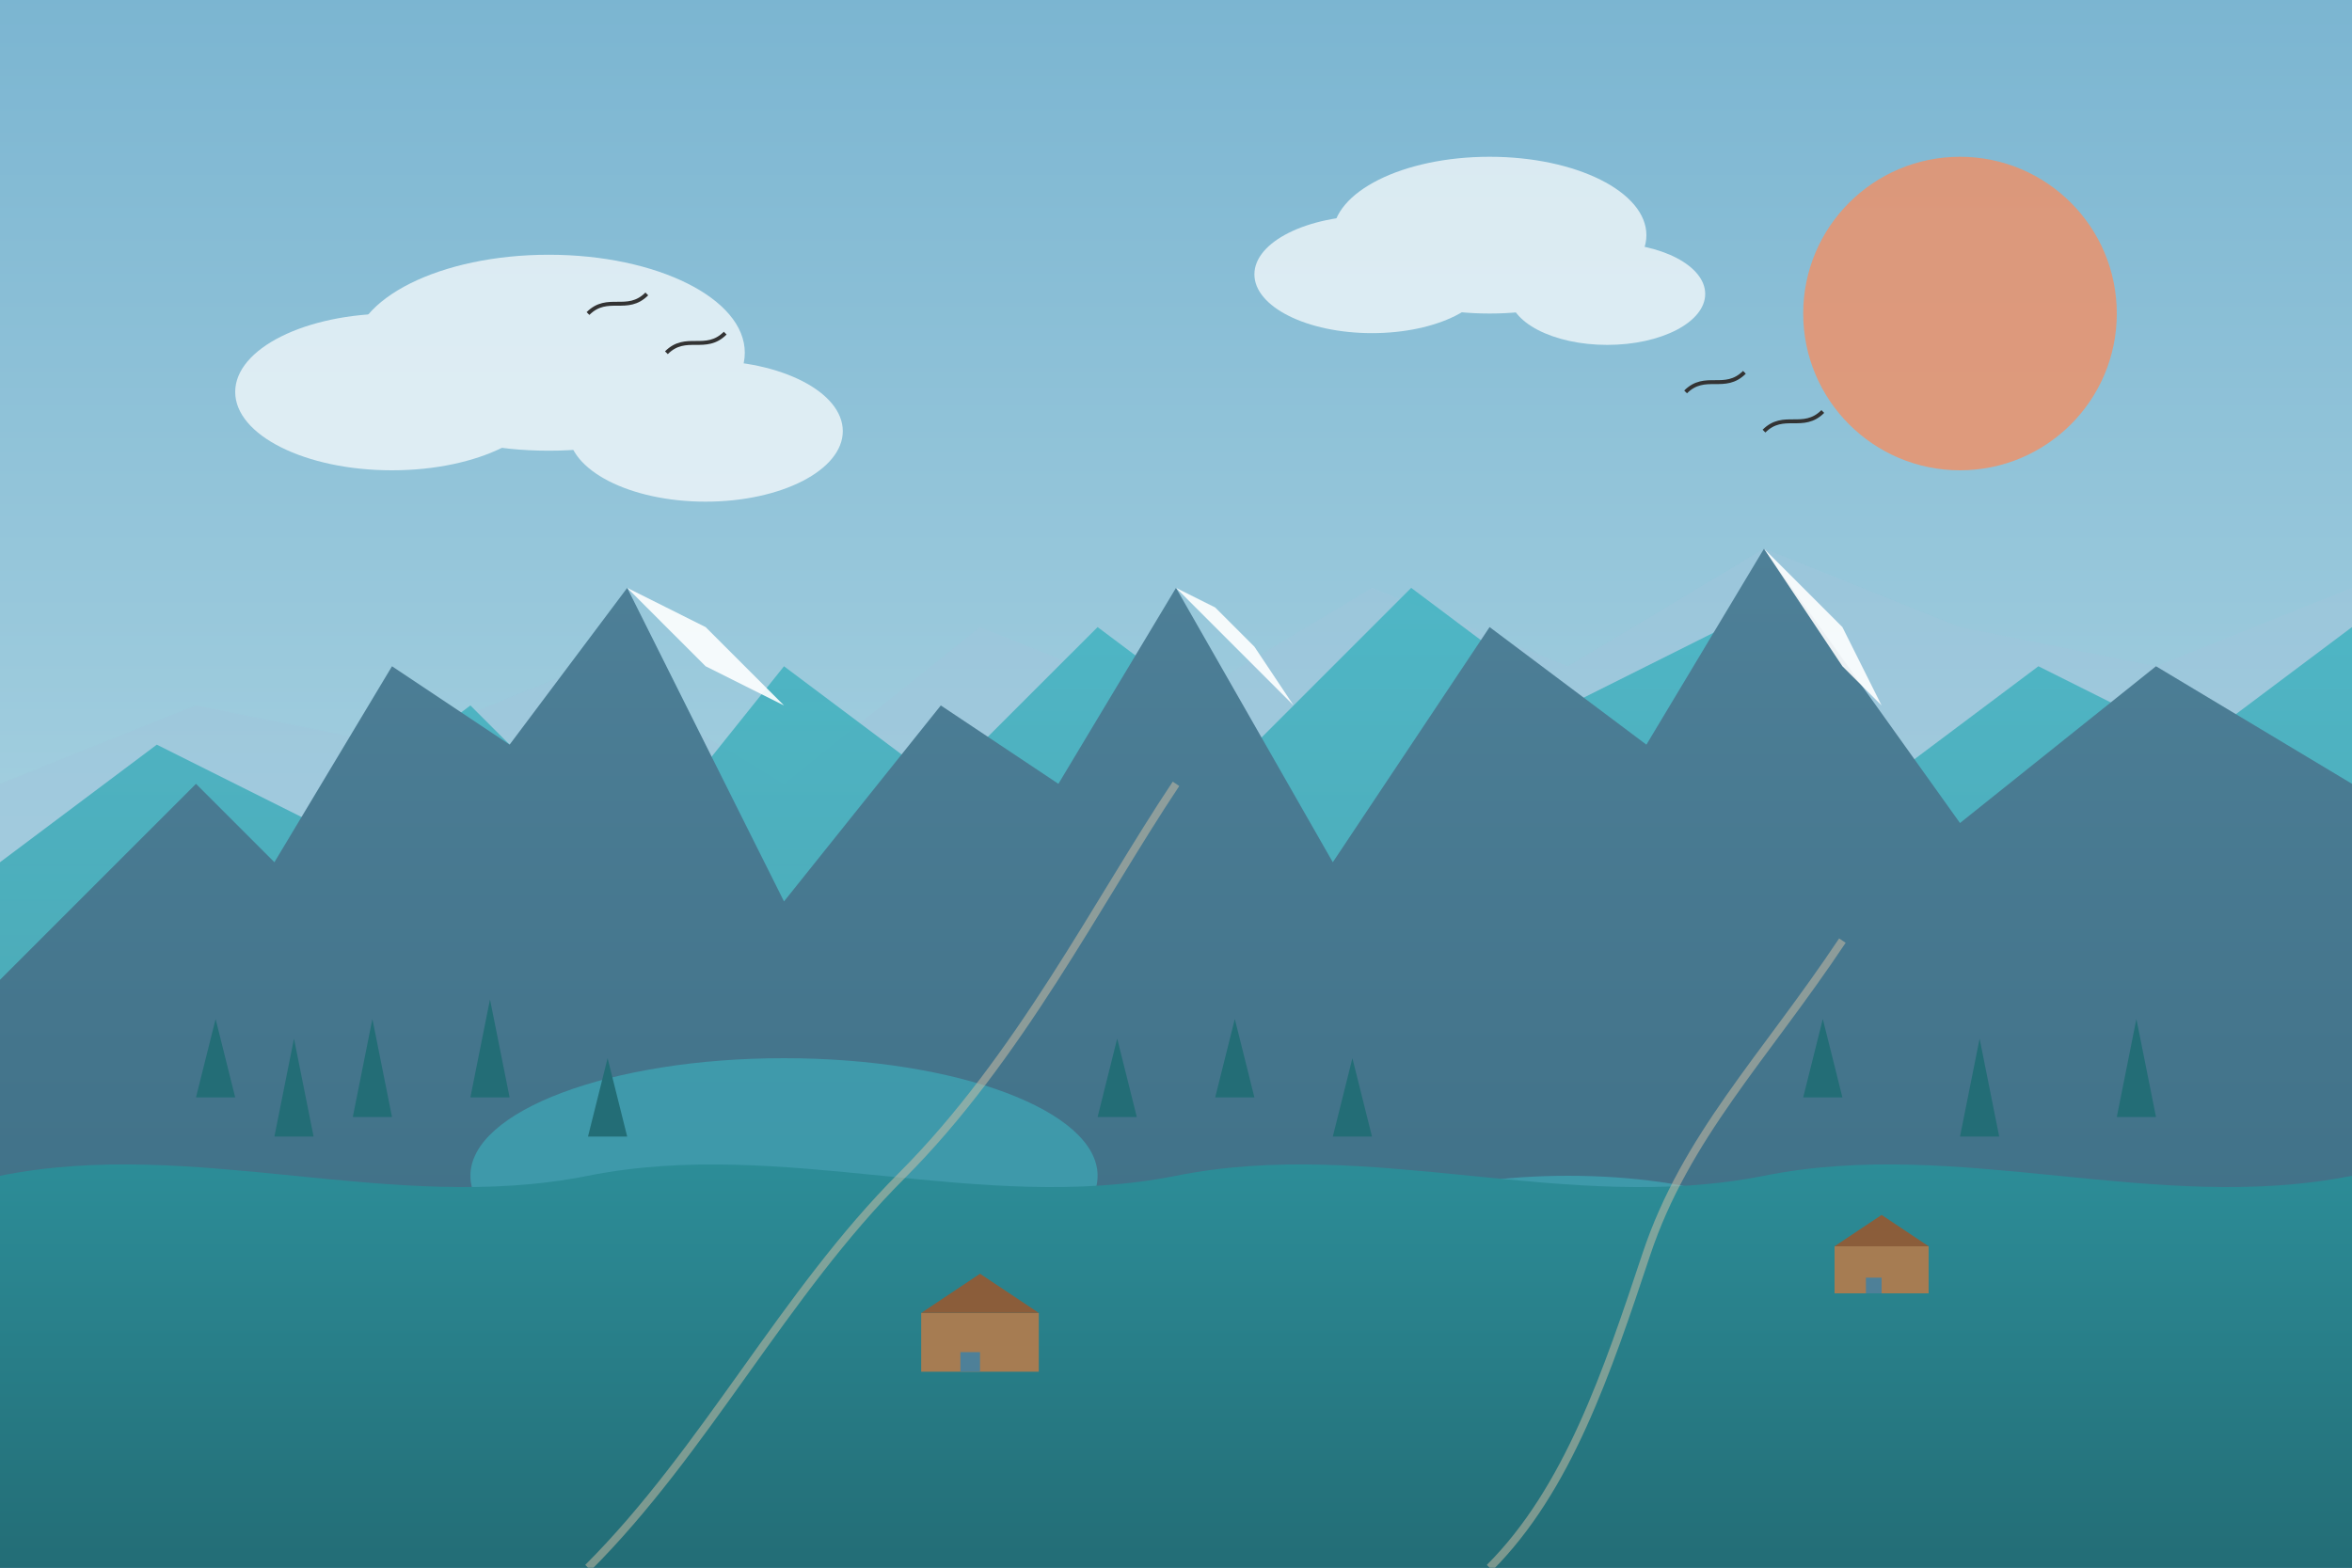 <svg xmlns="http://www.w3.org/2000/svg" width="600" height="400" viewBox="0 0 600 400">
  <rect x="0" y="0" width="600" height="400" fill="#808080" stroke="none"/>
  <defs>
    <linearGradient id="skyGradient" x1="0%" y1="0%" x2="0%" y2="100%">
      <stop offset="0%" stop-color="#7bb5d1" />
      <stop offset="100%" stop-color="#c5e5eb" />
    </linearGradient>
    <linearGradient id="mountainGradient1" x1="0%" y1="0%" x2="0%" y2="100%">
      <stop offset="0%" stop-color="#4e8098" />
      <stop offset="100%" stop-color="#3a6a80" />
    </linearGradient>
    <linearGradient id="mountainGradient2" x1="0%" y1="0%" x2="0%" y2="100%">
      <stop offset="0%" stop-color="#3cb2c0" />
      <stop offset="100%" stop-color="#2d8f9a" />
    </linearGradient>
    <linearGradient id="forestGradient" x1="0%" y1="0%" x2="0%" y2="100%">
      <stop offset="0%" stop-color="#2d8f9a" />
      <stop offset="100%" stop-color="#236d76" />
    </linearGradient>
  </defs>
  
  <!-- Sky -->
  <rect width="600" height="400" fill="url(#skyGradient)" />
  
  <!-- Sun -->
  <circle cx="500" cy="80" r="40" fill="#f19066" opacity="0.8" />
  
  <!-- Clouds -->
  <g fill="#ffffff" opacity="0.7">
    <ellipse cx="100" cy="100" rx="40" ry="20" />
    <ellipse cx="140" cy="90" rx="50" ry="25" />
    <ellipse cx="180" cy="110" rx="35" ry="18" />
    
    <ellipse cx="350" cy="70" rx="30" ry="15" />
    <ellipse cx="380" cy="60" rx="40" ry="20" />
    <ellipse cx="410" cy="75" rx="25" ry="13" />
  </g>
  
  <!-- Far mountains (background) -->
  <path d="M0,200 L50,180 L100,190 L150,170 L200,200 L250,160 L300,180 L350,150 L400,170 L450,140 L500,160 L550,170 L600,150 L600,400 L0,400 Z" fill="#a1c6dd" opacity="0.5" />
  
  <!-- Middle mountains -->
  <path d="M0,220 L40,190 L80,210 L120,180 L160,220 L200,170 L240,200 L280,160 L320,190 L360,150 L400,180 L440,160 L480,200 L520,170 L560,190 L600,160 L600,400 L0,400 Z" fill="url(#mountainGradient2)" opacity="0.8" />
  
  <!-- Main mountains (foreground) -->
  <path d="M0,250 L50,200 L70,220 L100,170 L130,190 L160,150 L200,230 L240,180 L270,200 L300,150 L340,220 L380,160 L420,190 L450,140 L500,210 L550,170 L600,200 L600,400 L0,400 Z" fill="url(#mountainGradient1)" />
  
  <!-- Snow caps -->
  <g fill="#ffffff" opacity="0.9">
    <path d="M160,150 L170,155 L180,160 L190,170 L200,180 L190,175 L180,170 L170,160 L160,150" />
    <path d="M300,150 L310,155 L320,165 L330,180 L320,170 L310,160 L300,150" />
    <path d="M450,140 L460,150 L470,160 L480,180 L470,170 L460,155 L450,140" />
  </g>
  
  <!-- Lakes -->
  <ellipse cx="200" cy="300" rx="80" ry="30" fill="#3cb2c0" opacity="0.6" />
  <ellipse cx="400" cy="320" rx="60" ry="20" fill="#3cb2c0" opacity="0.6" />
  
  <!-- Forest at the foot of the mountains -->
  <g>
    <path d="M0,300 C50,290 100,310 150,300 C200,290 250,310 300,300 C350,290 400,310 450,300 C500,290 550,310 600,300 L600,400 L0,400 Z" fill="url(#forestGradient)" />
    
    <!-- Tree silhouettes -->
    <g fill="#236d76">
      <path d="M50,280 L55,260 L60,280 Z" />
      <path d="M70,290 L75,265 L80,290 Z" />
      <path d="M90,285 L95,260 L100,285 Z" />
      <path d="M120,280 L125,255 L130,280 Z" />
      <path d="M150,290 L155,270 L160,290 Z" />
      <path d="M280,285 L285,265 L290,285 Z" />
      <path d="M310,280 L315,260 L320,280 Z" />
      <path d="M340,290 L345,270 L350,290 Z" />
      <path d="M460,280 L465,260 L470,280 Z" />
      <path d="M500,290 L505,265 L510,290 Z" />
      <path d="M540,285 L545,260 L550,285 Z" />
    </g>
  </g>
  
  <!-- Mountain trails -->
  <path d="M150,400 C180,370 200,330 230,300 C260,270 280,230 300,200" stroke="#d5c2a7" stroke-width="2" fill="none" opacity="0.5" />
  <path d="M380,400 C400,380 410,350 420,320 C430,290 450,270 470,240" stroke="#d5c2a7" stroke-width="2" fill="none" opacity="0.5" />
  
  <!-- Small mountain hut -->
  <g transform="translate(250, 350)">
    <rect x="-15" y="-15" width="30" height="15" fill="#a67c52" />
    <polygon points="-15,-15 0,-25 15,-15" fill="#8b5d3a" />
    <rect x="-5" y="-5" width="5" height="5" fill="#4e8098" />
  </g>
  
  <!-- Small mountain hut 2 -->
  <g transform="translate(480, 330)">
    <rect x="-12" y="-12" width="24" height="12" fill="#a67c52" />
    <polygon points="-12,-12 0,-20 12,-12" fill="#8b5d3a" />
    <rect x="-4" y="-4" width="4" height="4" fill="#4e8098" />
  </g>
  
  <!-- Birds -->
  <g stroke="#333333" stroke-width="1" fill="none">
    <path d="M150,80 C155,75 160,80 165,75" />
    <path d="M170,90 C175,85 180,90 185,85" />
    <path d="M430,100 C435,95 440,100 445,95" />
    <path d="M450,110 C455,105 460,110 465,105" />
  </g>
</svg>
